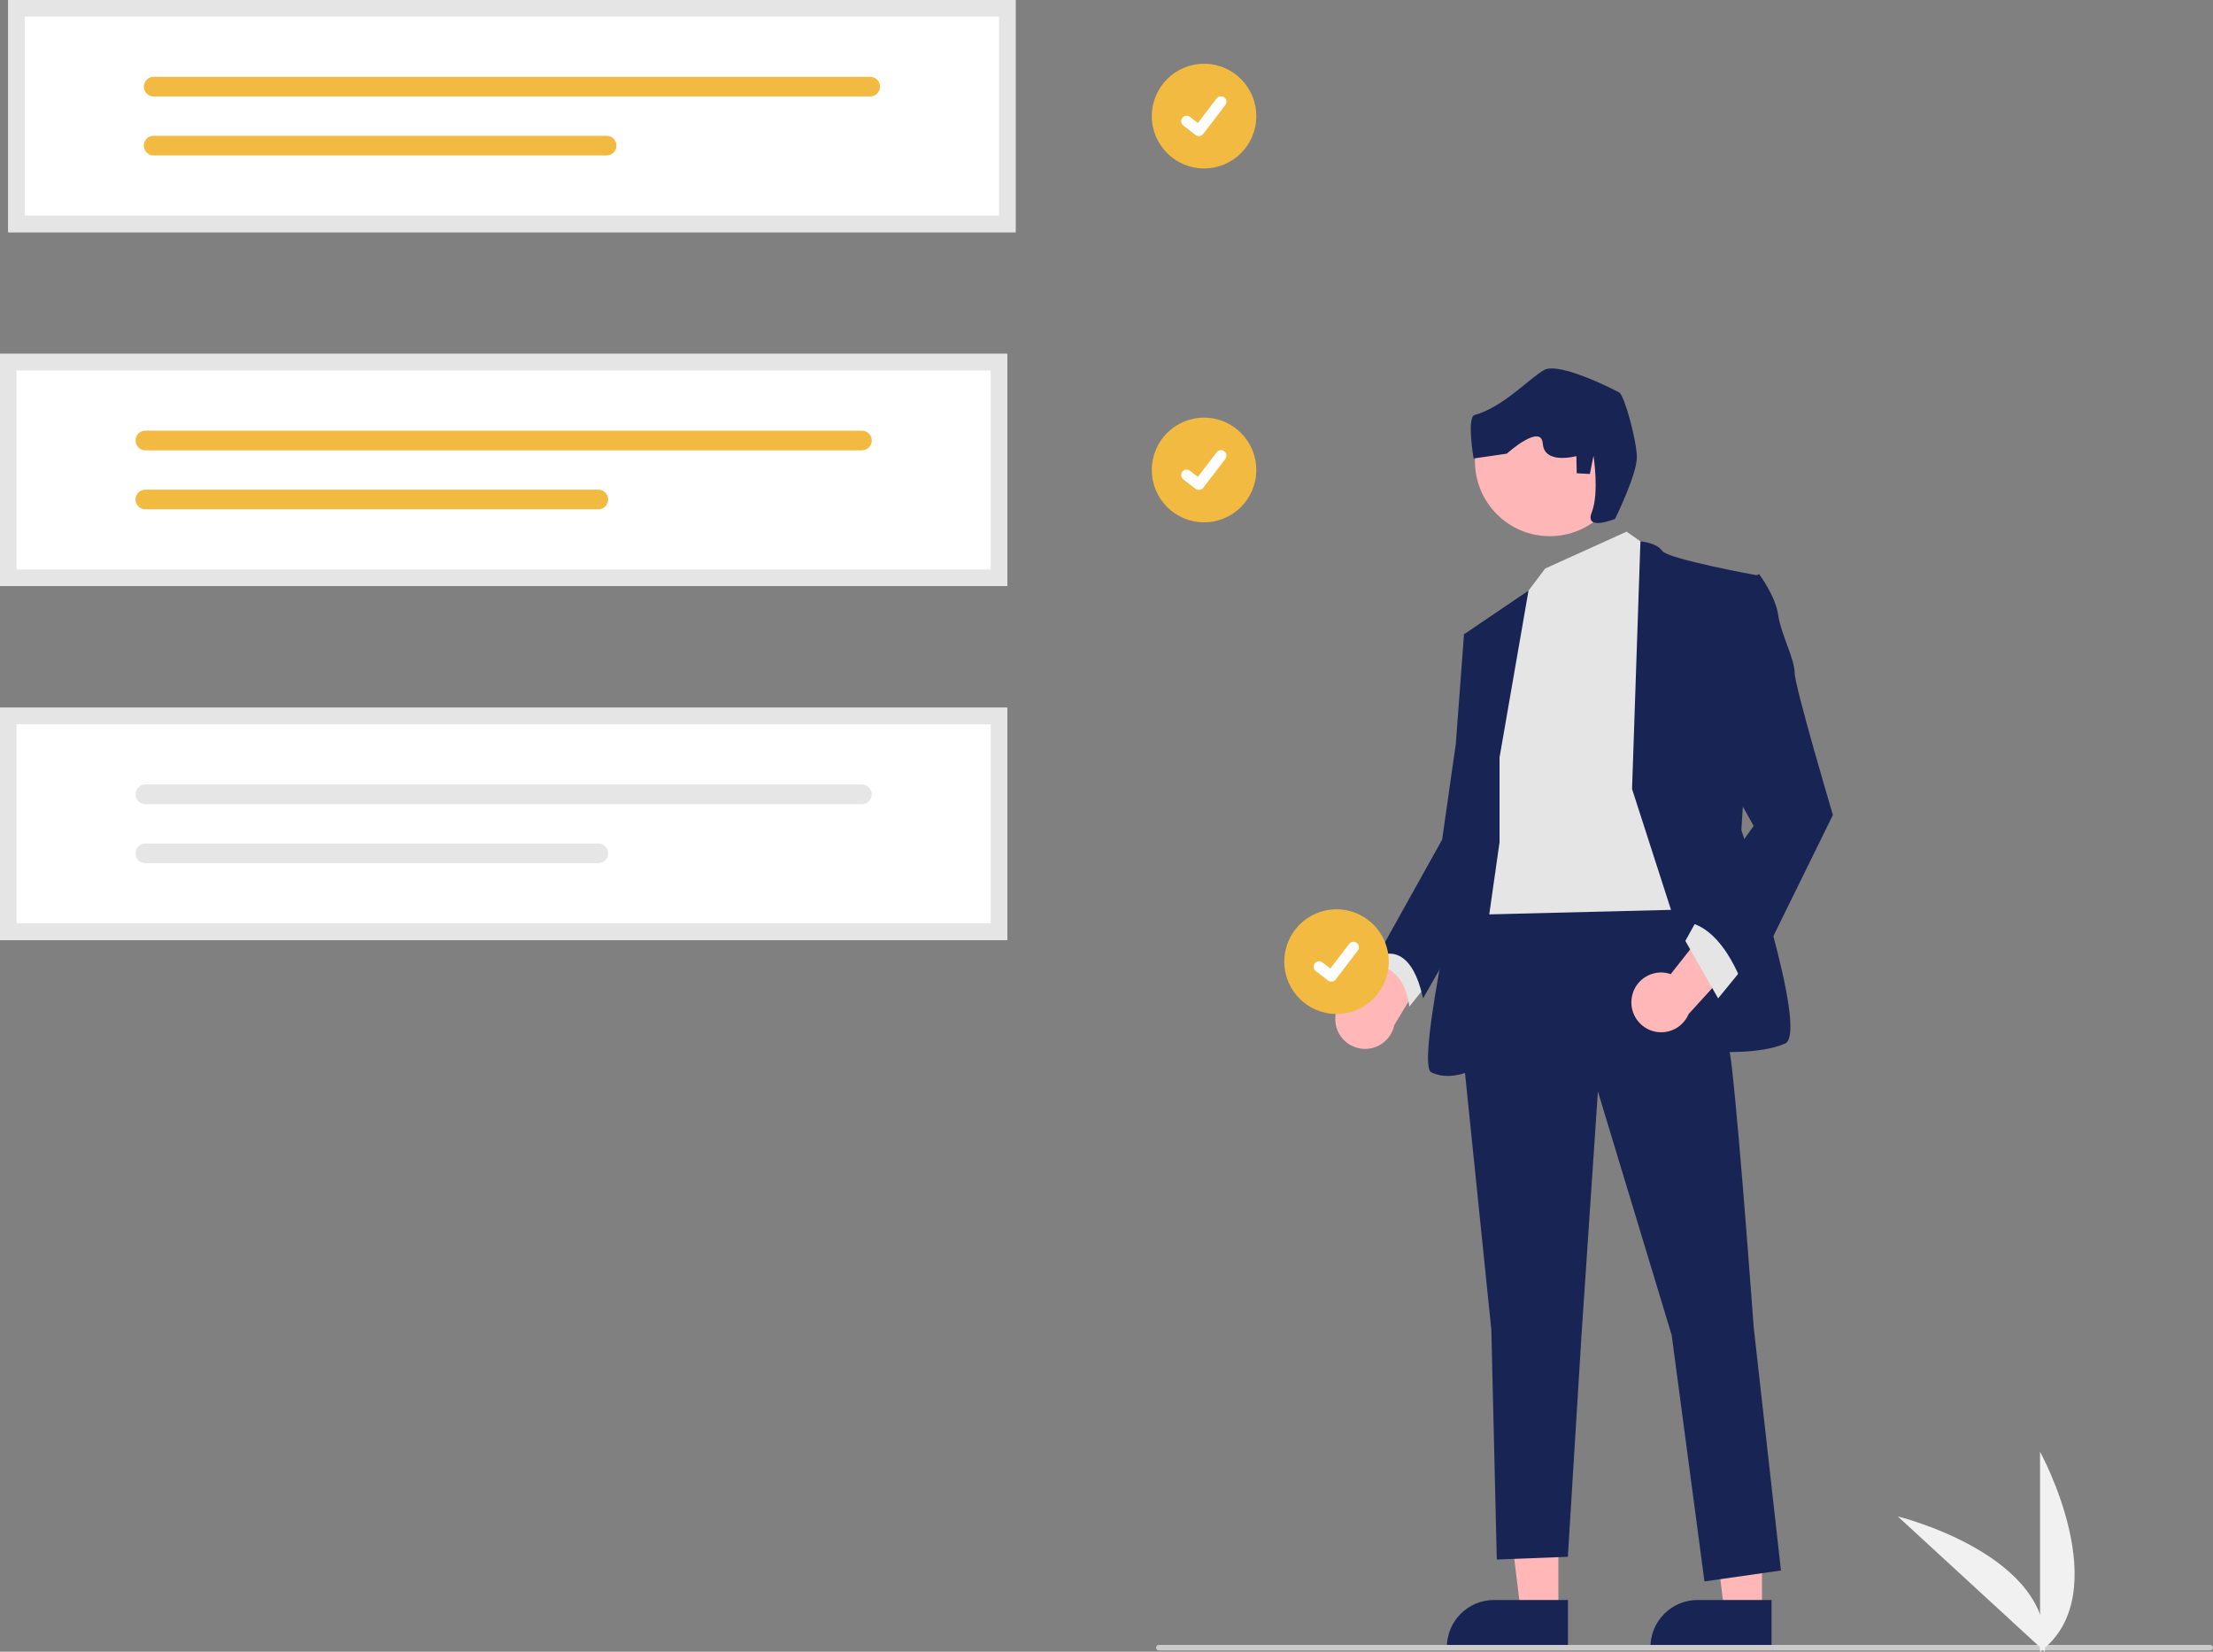<svg width="268" height="200" viewBox="0 0 268 200" fill="none" xmlns="http://www.w3.org/2000/svg">
<rect x="0" y="0" width="268" height="200" fill="#808080" stroke="none"/>
<g clip-path="url(#clip0_51_303)">
<path d="M145.815 20.398C149.31 20.398 152.143 17.56 152.143 14.059C152.143 10.559 149.31 7.721 145.815 7.721C142.32 7.721 139.487 10.559 139.487 14.059C139.487 17.56 142.32 20.398 145.815 20.398Z" fill="#F2BA41"/>
<path d="M145.188 16.477C145.046 16.478 144.907 16.431 144.793 16.346L144.786 16.341L143.299 15.201C143.009 14.979 142.955 14.563 143.177 14.273C143.399 13.983 143.813 13.928 144.103 14.15L145.066 14.89L147.343 11.916C147.564 11.626 147.979 11.571 148.269 11.793L148.255 11.813L148.269 11.794C148.558 12.016 148.613 12.431 148.391 12.722L145.714 16.218C145.589 16.382 145.394 16.477 145.189 16.477L145.188 16.477Z" fill="white"/>
<path d="M145.815 63.246C149.31 63.246 152.143 60.408 152.143 56.908C152.143 53.407 149.31 50.57 145.815 50.57C142.32 50.57 139.487 53.407 139.487 56.908C139.487 60.408 142.32 63.246 145.815 63.246Z" fill="#F2BA41"/>
<path d="M145.188 59.326C145.046 59.326 144.907 59.28 144.793 59.194L144.786 59.189L143.299 58.05C143.009 57.827 142.955 57.411 143.177 57.121C143.399 56.831 143.813 56.776 144.103 56.999L145.066 57.739L147.343 54.764C147.564 54.474 147.979 54.419 148.269 54.642L148.255 54.661L148.269 54.642C148.558 54.864 148.613 55.28 148.391 55.57L145.714 59.067C145.589 59.23 145.394 59.325 145.189 59.325L145.188 59.326Z" fill="white"/>
<path d="M161.706 123.51C161.629 121.525 163.172 119.852 165.154 119.775C165.365 119.766 165.577 119.777 165.786 119.806L171.582 108.417L174.856 114.193L168.851 124.123C168.448 126.079 166.538 127.337 164.585 126.934C162.951 126.596 161.761 125.18 161.706 123.51Z" fill="#FFB7B7"/>
<path d="M188.725 195.225L184.177 195.225L182.013 177.654L188.725 177.654L188.725 195.225Z" fill="#FFB7B7"/>
<path d="M189.884 199.641L175.22 199.641V199.455C175.22 196.297 177.775 193.738 180.928 193.738H180.928L189.885 193.738L189.884 199.641Z" fill="#182453"/>
<path d="M213.379 195.225L208.831 195.225L206.668 177.654L213.38 177.654L213.379 195.225Z" fill="#FFB7B7"/>
<path d="M214.539 199.641L199.874 199.641V199.455C199.875 196.297 202.43 193.738 205.582 193.738H205.583L214.539 193.738L214.539 199.641Z" fill="#182453"/>
<path d="M168.692 113.598L166.706 116.912C166.706 116.912 170.015 116.912 170.677 121.884L173.324 118.569L168.692 113.598Z" fill="#E5E5E5"/>
<path d="M203.437 106.637C203.437 106.637 208.731 120.558 209.724 129.176C210.717 137.794 212.371 160.664 212.371 160.664L215.68 190.164L206.415 191.489L202.444 161.658L193.51 132.159L191.524 161.658L189.87 188.506L181.266 188.838L180.604 160.996L176.964 125.53L178.95 108.626L203.437 106.637Z" fill="#182453"/>
<path d="M196.984 64.377L200.293 66.697L204.595 110.117L177.792 110.78L181.432 80.618L184.741 72L187.129 68.837L196.984 64.377Z" fill="#E5E5E5"/>
<path d="M197.646 95.533L198.659 65.551C198.659 65.551 200.624 65.703 201.286 66.697C201.948 67.691 212.868 69.68 212.868 69.68L210.882 100.505C210.882 100.505 219.155 125.033 216.177 126.359C213.199 127.684 207.904 127.353 207.904 127.353L197.646 95.533Z" fill="#182453"/>
<path d="M181.597 91.722L185.107 71.514L177.295 76.806L179.281 91.39L177.626 101.334C177.626 101.334 171.339 128.844 173.324 129.839C175.31 130.833 177.626 129.839 177.626 129.839L181.597 101.997V91.722Z" fill="#182453"/>
<path d="M179.612 76.143L177.295 76.806L176.303 90.064L174.648 101.665L166.706 115.918C166.706 115.918 170.677 113.266 172.332 120.89L181.078 105.637L179.612 76.143Z" fill="#182453"/>
<path d="M197.611 120.792C197.919 118.829 199.758 117.489 201.717 117.798C201.926 117.831 202.131 117.882 202.331 117.951L210.224 107.906L212.316 114.209L204.501 122.782C203.726 124.623 201.609 125.486 199.771 124.71C198.234 124.061 197.341 122.441 197.611 120.792Z" fill="#FFB7B7"/>
<path d="M211.048 117.244L208.07 120.89L204.099 113.929L205.753 110.946L211.048 117.244Z" fill="#E5E5E5"/>
<path d="M210.386 70.84L213.033 69.514C213.033 69.514 215.019 72.166 215.349 74.486C215.68 76.806 217.335 79.789 217.335 81.447C217.335 83.104 221.968 98.682 221.968 98.682L211.379 120.227C211.379 120.227 209.062 112.272 204.099 111.609L212.371 100.008L207.739 91.722L210.386 70.84Z" fill="#182453"/>
<path d="M267.666 199.846H140.337C140.152 199.846 140.002 199.696 140.002 199.511C140.002 199.326 140.152 199.176 140.337 199.176H267.666C267.85 199.176 268 199.326 268 199.511C268 199.696 267.85 199.846 267.666 199.846Z" fill="#CBCBCB"/>
<path d="M121.982 70.967H0V42.848H121.982V70.967Z" fill="white"/>
<path d="M17.605 52.146C16.948 52.146 16.416 52.679 16.416 53.336C16.416 53.994 16.948 54.527 17.605 54.527H104.382C105.039 54.527 105.571 53.994 105.571 53.336C105.571 52.679 105.039 52.146 104.382 52.146H17.605Z" fill="#F2BA41"/>
<path d="M17.605 59.289C16.948 59.287 16.415 59.819 16.414 60.477C16.412 61.134 16.943 61.669 17.6 61.67H72.461C73.118 61.67 73.65 61.137 73.65 60.479C73.65 59.822 73.118 59.289 72.461 59.289L17.605 59.289Z" fill="#F2BA41"/>
<path d="M121.982 70.967H0V42.848H121.982V70.967ZM2.005 68.959H119.977V44.857H2.005V68.959Z" fill="#E5E5E5"/>
<path d="M121.982 113.816H0V85.697H121.982V113.816Z" fill="white"/>
<path d="M17.605 94.994C16.948 94.994 16.416 95.527 16.416 96.184C16.416 96.842 16.948 97.375 17.605 97.375H104.382C105.039 97.375 105.571 96.842 105.571 96.184C105.571 95.527 105.039 94.994 104.382 94.994H17.605Z" fill="#E6E6E6"/>
<path d="M17.605 102.137C16.948 102.136 16.415 102.668 16.414 103.325C16.412 103.983 16.943 104.517 17.6 104.518H72.461C73.118 104.518 73.65 103.985 73.65 103.328C73.65 102.67 73.118 102.137 72.461 102.137H17.605Z" fill="#E6E6E6"/>
<path d="M121.982 113.816H0V85.697H121.982V113.816ZM2.005 111.807H119.977V87.705H2.005V111.807Z" fill="#E5E5E5"/>
<path d="M122.985 28.119H1.003V0H122.985V28.119Z" fill="white"/>
<path d="M18.607 9.297C17.951 9.299 17.42 9.833 17.421 10.49C17.422 11.146 17.953 11.677 18.607 11.678H105.385C106.041 11.677 106.572 11.143 106.571 10.486C106.57 9.83 106.04 9.299 105.385 9.297H18.607Z" fill="#F2BA41"/>
<path d="M18.607 16.441C17.951 16.439 17.418 16.971 17.416 17.629C17.415 18.286 17.946 18.82 18.602 18.822H73.464C74.12 18.823 74.653 18.291 74.655 17.633C74.656 16.976 74.125 16.442 73.468 16.441C73.467 16.441 73.465 16.441 73.464 16.441L18.607 16.441Z" fill="#F2BA41"/>
<path d="M122.985 28.119H1.003V0H122.985V28.119ZM3.008 26.111H120.979V2.009H3.008V26.111Z" fill="#E5E5E5"/>
<path d="M247.055 200V175.784C247.055 175.784 256.476 192.952 247.055 200Z" fill="#F1F1F1"/>
<path d="M247.637 199.996L229.828 183.619C229.828 183.619 248.825 188.278 247.637 199.996Z" fill="#F1F1F1"/>
<path d="M161.856 122.78C165.351 122.78 168.184 119.942 168.184 116.442C168.184 112.941 165.351 110.104 161.856 110.104C158.362 110.104 155.529 112.941 155.529 116.442C155.529 119.942 158.362 122.78 161.856 122.78Z" fill="#F2BA41"/>
<path d="M161.229 118.86C161.087 118.86 160.948 118.814 160.835 118.728L160.828 118.723L159.34 117.584C159.051 117.361 158.996 116.946 159.218 116.656C159.44 116.365 159.855 116.311 160.145 116.533L161.108 117.273L163.384 114.298C163.606 114.008 164.021 113.954 164.31 114.176L164.296 114.196L164.311 114.176C164.6 114.399 164.655 114.814 164.433 115.104L161.756 118.601C161.63 118.764 161.436 118.86 161.23 118.859L161.229 118.86Z" fill="white"/>
<path d="M187.681 64.926C192.683 64.926 196.739 60.864 196.739 55.853C196.739 50.843 192.683 46.781 187.681 46.781C182.678 46.781 178.623 50.843 178.623 55.853C178.623 60.864 182.678 64.926 187.681 64.926Z" fill="#FFB6B6"/>
<path d="M195.593 62.824C195.593 62.824 198.276 57.382 198.228 55.304C198.18 53.227 196.714 47.88 196.096 47.528C195.477 47.175 188.807 43.783 186.999 44.803C185.192 45.823 182.011 49.311 178.579 50.255C177.609 50.522 178.456 55.516 178.456 55.516L182.471 54.934C182.471 54.934 186.658 51.169 186.839 53.733C187.02 56.297 190.902 55.229 190.902 55.229L190.949 57.306L192.538 57.392L192.976 55.181C192.976 55.181 193.69 59.689 192.767 62.033C191.844 64.378 195.593 62.824 195.593 62.824Z" fill="#182453"/>
</g>
<defs>
<clipPath id="clip0_51_303">
<rect width="268" height="200" fill="white"/>
</clipPath>
</defs>
</svg>
